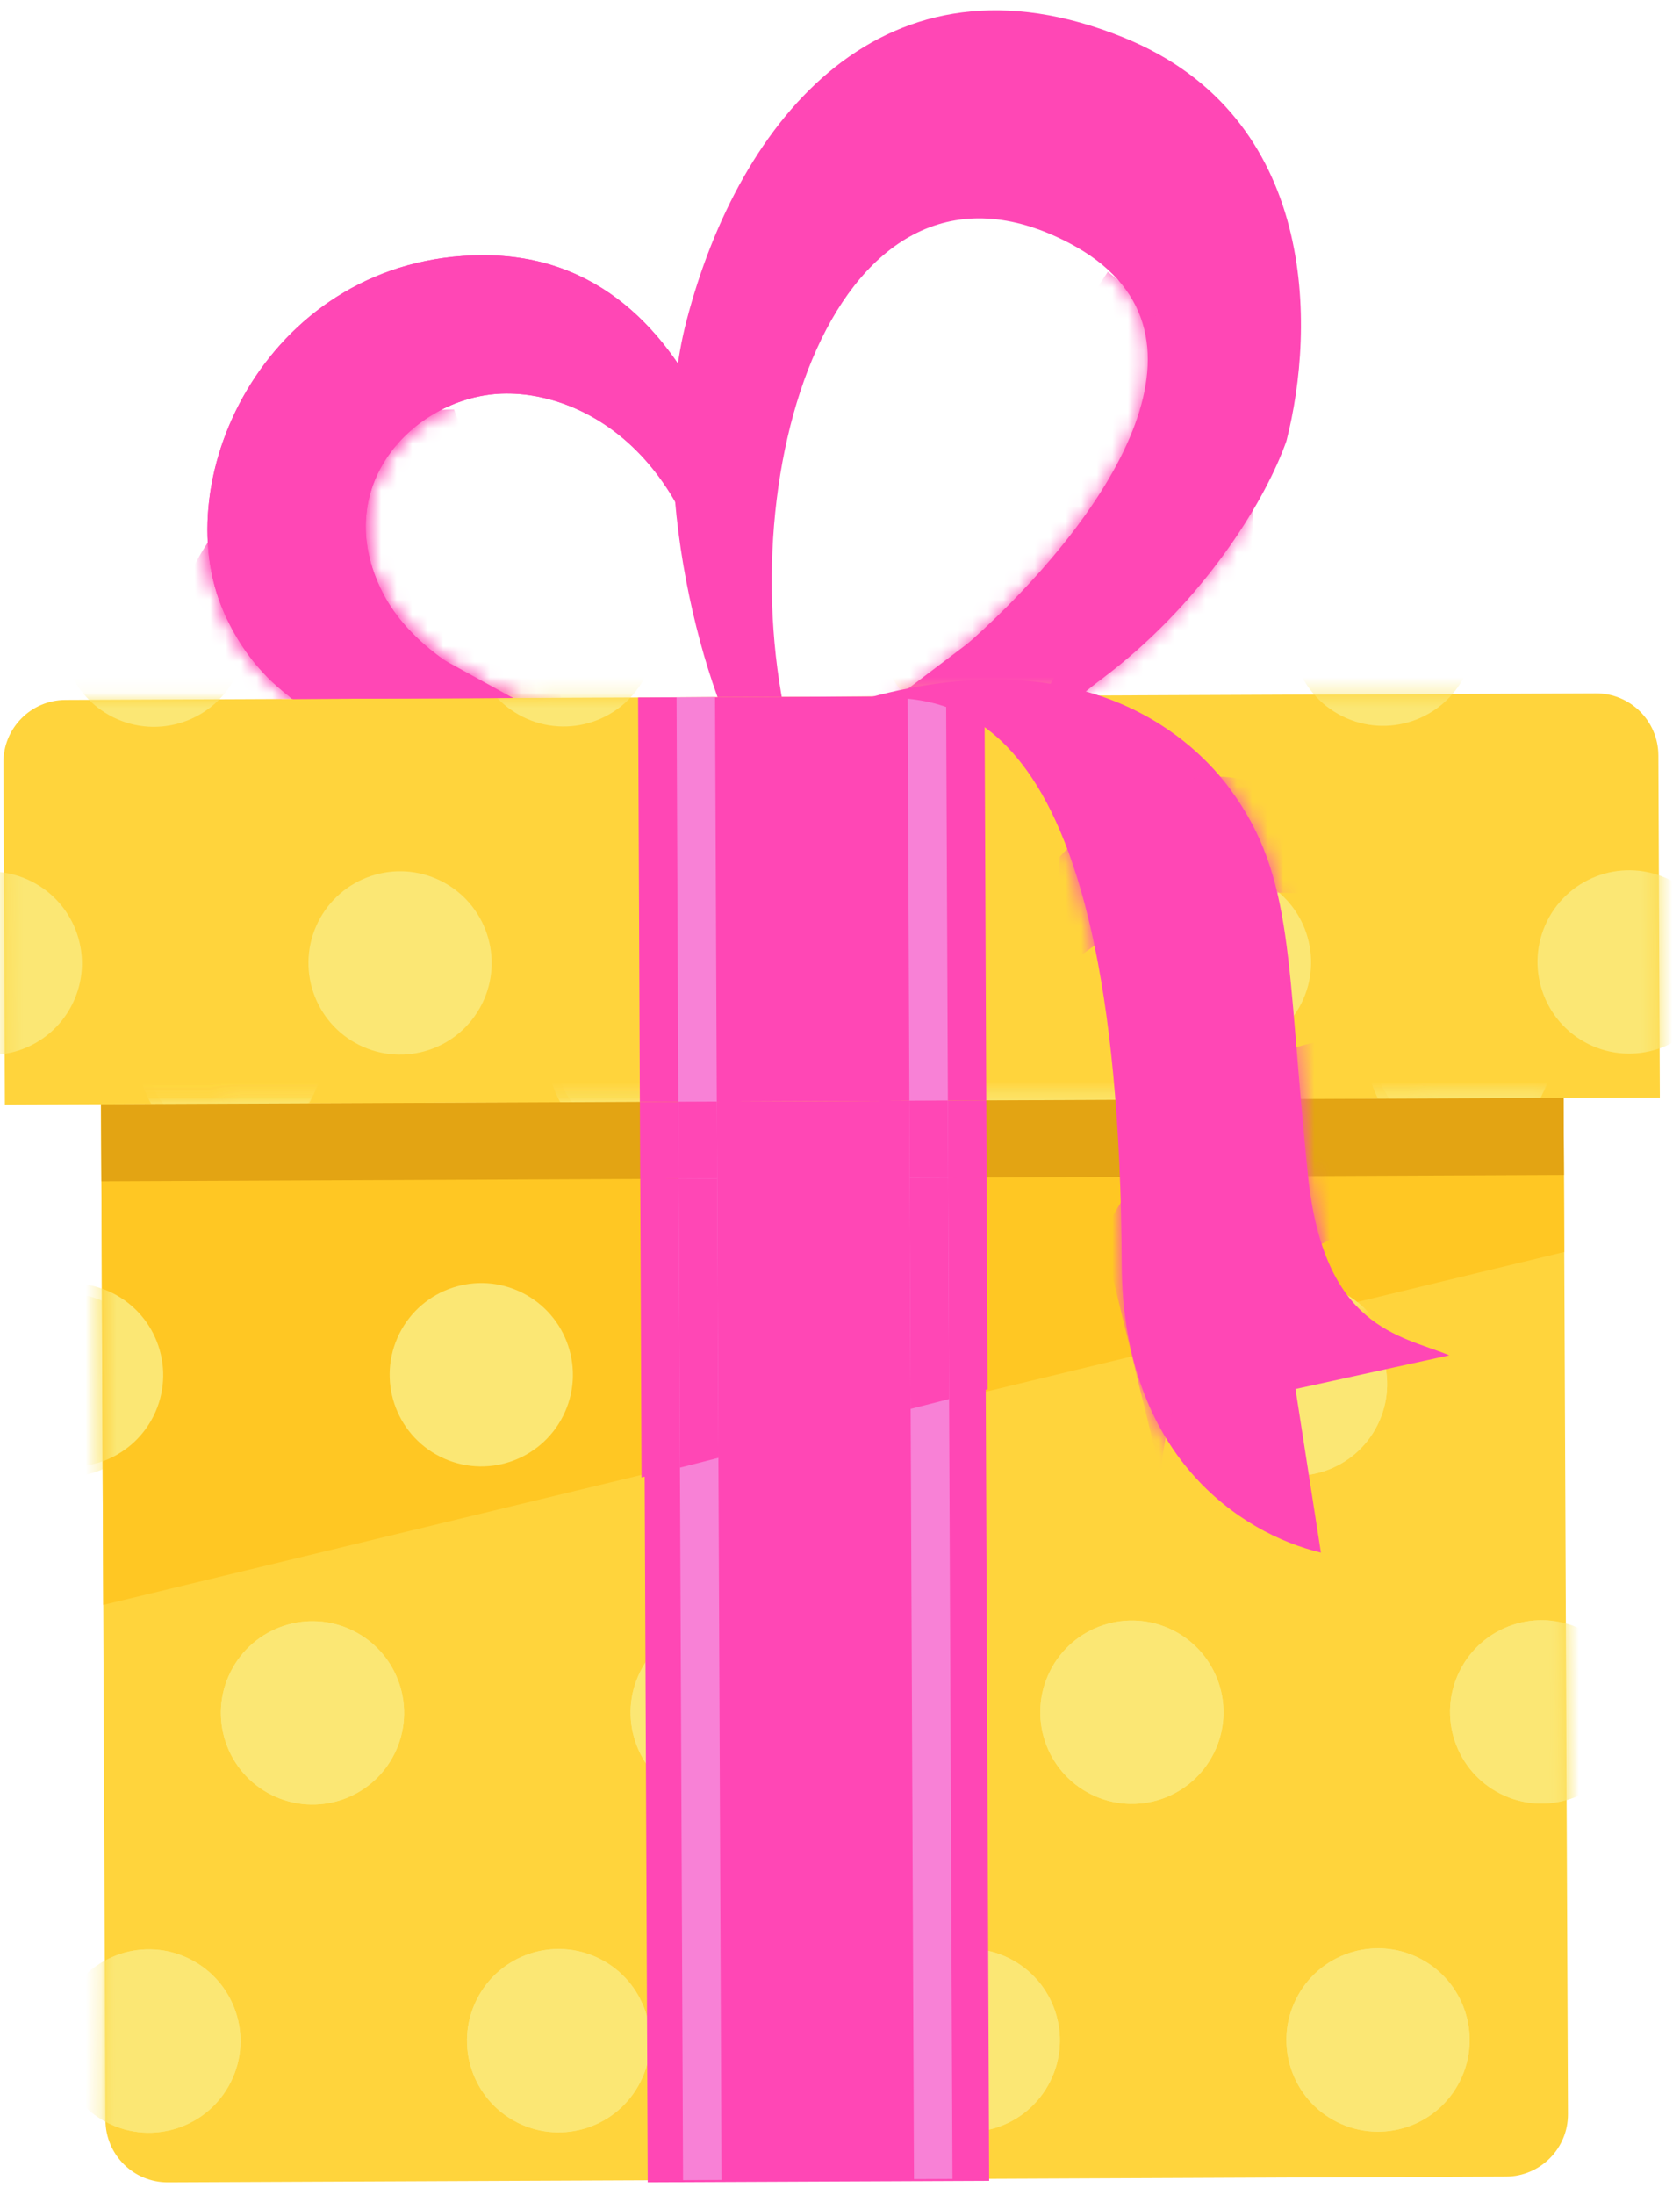 <svg width="108" height="141" viewBox="0 0 108 141" fill="none" xmlns="http://www.w3.org/2000/svg">
<path fill-rule="evenodd" clip-rule="evenodd" d="M48.465 49.722C45.336 45.072 41.426 30.978 44.139 20.584C47.53 7.592 56.889 -3.821 72.246 2.415C84.778 7.504 84.561 21.085 82.7 28.326C80.096 35.704 68.267 52.07 48.465 49.722ZM50.935 47.856C46.432 30.918 53.684 7.73 68.734 15.614C79.273 21.136 71.283 32.923 63.274 40.38C55.265 47.838 50.935 47.856 50.935 47.856Z" fill="#FF47B5"/>
<mask id="mask0_64_3662" style="mask-type:alpha" maskUnits="userSpaceOnUse" x="43" y="1" width="41" height="49">
<path fill-rule="evenodd" clip-rule="evenodd" d="M48.466 49.722C45.337 45.072 41.427 30.978 44.14 20.584C47.531 7.592 56.21 -1.774 72.247 2.415C85.077 5.766 84.562 21.085 82.701 28.326C80.097 35.704 68.268 52.07 48.466 49.722ZM50.933 47.856C46.429 30.917 53.681 7.73 68.731 15.614C79.271 21.136 71.281 32.923 63.272 40.38C55.263 47.837 50.933 47.856 50.933 47.856Z" fill="#928BF4"/>
</mask>
<g mask="url(#mask0_64_3662)">
<path d="M67.528 23.042L52.156 44.139L69.502 50.25C73.194 45.904 77.514 43.659 79.961 37.215C82.407 30.771 76.801 21.765 71.216 17.459L67.528 23.042Z" fill="#FF47B5"/>
</g>
<path d="M62.655 41.001L57.722 44.734L69.475 44.683L72.558 42.195L62.655 41.001Z" fill="#FF47B5"/>
<path fill-rule="evenodd" clip-rule="evenodd" d="M49.688 45.387C49.23 35.675 45.851 16.331 31.006 16.396C17.362 16.455 10.547 30.642 14.404 39.354C17.733 46.874 25.224 48.128 33.341 49.486C35.886 49.912 38.493 50.348 41.052 50.991C43.416 51.585 44.603 50.157 45.949 48.537C46.123 48.328 46.3 48.115 46.481 47.903C46.504 47.904 46.525 47.906 46.547 47.907C46.548 47.879 46.549 47.852 46.55 47.825C47.383 46.863 48.339 45.927 49.688 45.387ZM46.55 47.825C47.037 29.556 37.467 24.936 32.002 25.301C26.527 25.667 21.174 31.284 24.584 38.037C27.981 44.768 39.906 47.584 46.481 47.903C46.504 47.877 46.527 47.851 46.55 47.825Z" fill="#FF47B5"/>
<path fill-rule="evenodd" clip-rule="evenodd" d="M49.685 45.387C49.228 35.675 45.848 16.331 31.003 16.396C17.359 16.455 10.544 30.642 14.401 39.354C17.73 46.874 25.221 48.128 33.338 49.486C35.883 49.912 38.49 50.348 41.049 50.991C43.413 51.585 44.6 50.157 45.946 48.537C46.12 48.327 46.297 48.114 46.48 47.902C46.5 47.903 46.521 47.904 46.541 47.905C46.542 47.879 46.543 47.854 46.543 47.828C47.378 46.866 48.335 45.928 49.685 45.387ZM46.543 47.828C47.033 29.557 37.462 24.935 31.996 25.301C26.523 25.667 21.17 31.284 24.579 38.036C27.977 44.768 39.906 47.584 46.48 47.902C46.501 47.877 46.522 47.853 46.543 47.828Z" fill="#FF47B5"/>
<path d="M6.497 70.935L100.516 70.528L100.798 135.805C100.808 138.014 99.025 139.812 96.816 139.822L10.797 140.194C8.588 140.204 6.789 138.421 6.78 136.211L6.497 70.935Z" fill="#FFD43C"/>
<mask id="mask1_64_3662" style="mask-type:alpha" maskUnits="userSpaceOnUse" x="13" y="16" width="37" height="36">
<path fill-rule="evenodd" clip-rule="evenodd" d="M49.685 45.387C49.228 35.675 45.848 16.331 31.003 16.396C17.36 16.455 10.545 30.642 14.402 39.354C17.73 46.874 25.221 48.128 33.338 49.486C35.883 49.912 38.49 50.348 41.05 50.991C43.414 51.585 44.6 50.157 45.947 48.537C46.121 48.327 46.298 48.114 46.48 47.902C46.501 47.903 46.521 47.904 46.542 47.905C46.542 47.879 46.543 47.854 46.544 47.828C47.379 46.866 48.335 45.928 49.685 45.387ZM46.544 47.828C47.033 29.557 37.463 24.935 31.997 25.301C26.523 25.667 21.171 31.284 24.579 38.036C27.977 44.768 39.906 47.584 46.48 47.902C46.501 47.877 46.523 47.853 46.544 47.828Z" fill="#928BF4"/>
<path fill-rule="evenodd" clip-rule="evenodd" d="M49.685 45.387C49.228 35.675 45.848 16.331 31.003 16.396C17.36 16.455 10.545 30.642 14.402 39.354C17.73 46.874 25.221 48.128 33.338 49.486C35.883 49.912 38.49 50.348 41.05 50.991C43.414 51.585 44.6 50.157 45.947 48.537C46.121 48.327 46.298 48.114 46.48 47.902C46.501 47.903 46.521 47.904 46.542 47.905C46.542 47.879 46.543 47.854 46.544 47.828C47.379 46.866 48.335 45.928 49.685 45.387ZM46.544 47.828C47.033 29.557 37.463 24.935 31.997 25.301C26.523 25.667 21.171 31.284 24.579 38.036C27.977 44.768 39.906 47.584 46.48 47.902C46.501 47.877 46.523 47.853 46.544 47.828Z" fill="#928BF4"/>
</mask>
<g mask="url(#mask1_64_3662)">
<path d="M36.072 44.828L18.133 44.906C14.427 46.159 7.995 46.434 11.915 37.51C15.836 28.585 25.064 26.318 29.188 26.3L36.072 44.828Z" fill="#FF47B5"/>
</g>
<path d="M0.219 48.983C0.21 46.774 1.993 44.975 4.202 44.965L102.591 44.54C104.8 44.53 106.599 46.313 106.609 48.523L106.704 70.501L0.314 70.962L0.219 48.983Z" fill="#FFD43C"/>
<mask id="mask2_64_3662" style="mask-type:alpha" maskUnits="userSpaceOnUse" x="6" y="70" width="95" height="71">
<path d="M7.731 70.929L99.275 70.533L100.812 139.805L6.794 140.211L7.731 70.929Z" fill="#FFD43C"/>
</mask>
<g mask="url(#mask2_64_3662)">
<circle cx="9.57" cy="131.114" r="5.889" transform="rotate(26.518 9.57 131.114)" fill="#FBE774"/>
<circle cx="14.785" cy="67.899" r="5.889" transform="rotate(26.518 14.785 67.899)" fill="#FBE774"/>
<circle cx="83.283" cy="88.912" r="5.889" transform="rotate(26.518 83.283 88.912)" fill="#FBE774"/>
<circle cx="56.944" cy="88.934" r="5.889" transform="rotate(26.518 56.944 88.934)" fill="#FBE774"/>
<circle cx="67.463" cy="67.855" r="5.889" transform="rotate(26.518 67.463 67.855)" fill="#FBE774"/>
<circle cx="62.247" cy="131.07" r="5.889" transform="rotate(26.518 62.247 131.07)" fill="#FBE774"/>
<circle cx="35.91" cy="131.092" r="5.889" transform="rotate(26.518 35.91 131.092)" fill="#FBE774"/>
<circle cx="4.266" cy="88.978" r="5.889" transform="rotate(26.518 4.266 88.978)" fill="#FBE774"/>
<circle cx="72.764" cy="109.992" r="5.889" transform="rotate(26.518 72.764 109.992)" fill="#FBE774"/>
<circle cx="46.427" cy="110.013" r="5.889" transform="rotate(26.518 46.427 110.013)" fill="#FBE774"/>
<circle cx="30.608" cy="88.956" r="5.889" transform="rotate(26.518 30.608 88.956)" fill="#FBE774"/>
<circle cx="99.106" cy="109.97" r="5.889" transform="rotate(26.518 99.106 109.97)" fill="#FBE774"/>
<circle cx="41.129" cy="67.877" r="5.889" transform="rotate(26.518 41.129 67.877)" fill="#FBE774"/>
<circle cx="93.802" cy="67.834" r="5.889" transform="rotate(26.518 93.802 67.834)" fill="#FBE774"/>
<circle cx="20.089" cy="110.035" r="5.889" transform="rotate(26.518 20.089 110.035)" fill="#FBE774"/>
<circle cx="88.587" cy="131.049" r="5.889" transform="rotate(26.518 88.587 131.049)" fill="#FBE774"/>
</g>
<mask id="mask3_64_3662" style="mask-type:alpha" maskUnits="userSpaceOnUse" x="6" y="70" width="95" height="71">
<path d="M6.494 70.935L100.512 70.528L100.795 135.805C100.804 138.014 99.021 139.813 96.812 139.822L10.794 140.194C8.584 140.204 6.786 138.421 6.776 136.212L6.494 70.935Z" fill="#FFD43C"/>
</mask>
<g mask="url(#mask3_64_3662)">
<circle cx="9.57" cy="131.114" r="5.889" transform="rotate(26.518 9.57 131.114)" fill="#FBE774"/>
<circle cx="14.785" cy="67.899" r="5.889" transform="rotate(26.518 14.785 67.899)" fill="#FBE774"/>
<circle cx="83.283" cy="88.912" r="5.889" transform="rotate(26.518 83.283 88.912)" fill="#FBE774"/>
<circle cx="56.944" cy="88.934" r="5.889" transform="rotate(26.518 56.944 88.934)" fill="#FBE774"/>
<circle cx="67.463" cy="67.855" r="5.889" transform="rotate(26.518 67.463 67.855)" fill="#FBE774"/>
<circle cx="62.247" cy="131.07" r="5.889" transform="rotate(26.518 62.247 131.07)" fill="#FBE774"/>
<circle cx="35.91" cy="131.092" r="5.889" transform="rotate(26.518 35.91 131.092)" fill="#FBE774"/>
<circle cx="4.266" cy="88.978" r="5.889" transform="rotate(26.518 4.266 88.978)" fill="#FBE774"/>
<circle cx="72.764" cy="109.992" r="5.889" transform="rotate(26.518 72.764 109.992)" fill="#FBE774"/>
<circle cx="46.427" cy="110.013" r="5.889" transform="rotate(26.518 46.427 110.013)" fill="#FBE774"/>
<circle cx="30.608" cy="88.956" r="5.889" transform="rotate(26.518 30.608 88.956)" fill="#FBE774"/>
<circle cx="99.106" cy="109.97" r="5.889" transform="rotate(26.518 99.106 109.97)" fill="#FBE774"/>
<circle cx="41.129" cy="67.877" r="5.889" transform="rotate(26.518 41.129 67.877)" fill="#FBE774"/>
<circle cx="93.802" cy="67.834" r="5.889" transform="rotate(26.518 93.802 67.834)" fill="#FBE774"/>
<circle cx="20.089" cy="110.035" r="5.889" transform="rotate(26.518 20.089 110.035)" fill="#FBE774"/>
<circle cx="88.587" cy="131.049" r="5.889" transform="rotate(26.518 88.587 131.049)" fill="#FBE774"/>
</g>
<mask id="mask4_64_3662" style="mask-type:alpha" maskUnits="userSpaceOnUse" x="0" y="44" width="107" height="27">
<path d="M0.202 44.983L106.591 44.523L106.704 70.501L0.314 70.962L0.202 44.983Z" fill="#FFD43C"/>
</mask>
<g mask="url(#mask4_64_3662)">
<circle cx="-0.622" cy="61.881" r="5.889" transform="rotate(26.518 -0.622 61.881)" fill="#FBE774"/>
<circle cx="52.054" cy="61.837" r="5.889" transform="rotate(26.518 52.054 61.837)" fill="#FBE774"/>
<circle cx="25.718" cy="61.859" r="5.889" transform="rotate(26.518 25.718 61.859)" fill="#FBE774"/>
<circle cx="62.571" cy="40.758" r="5.889" transform="rotate(26.518 62.571 40.758)" fill="#FBE774"/>
<circle cx="36.235" cy="40.78" r="5.889" transform="rotate(26.518 36.235 40.78)" fill="#FBE774"/>
<circle cx="104.729" cy="61.794" r="5.889" transform="rotate(26.518 104.729 61.794)" fill="#FBE774"/>
<circle cx="88.913" cy="40.737" r="5.889" transform="rotate(26.518 88.913 40.737)" fill="#FBE774"/>
<circle cx="9.896" cy="40.802" r="5.889" transform="rotate(26.518 9.896 40.802)" fill="#FBE774"/>
<circle cx="78.394" cy="61.816" r="5.889" transform="rotate(26.518 78.394 61.816)" fill="#FBE774"/>
</g>
<path d="M16.894 43.055L18.758 44.903L32.985 44.841L27.405 41.772L16.894 43.055Z" fill="#FF47B5"/>
<path d="M6.497 70.935L100.516 70.528L100.559 80.425L6.637 103.099L6.497 70.935Z" fill="#FFC723"/>
<mask id="mask5_64_3662" style="mask-type:alpha" maskUnits="userSpaceOnUse" x="6" y="70" width="95" height="34">
<path d="M6.494 70.935L100.512 70.528L100.558 81.043L6.633 103.099L6.494 70.935Z" fill="#FFC723"/>
</mask>
<g mask="url(#mask5_64_3662)">
<circle cx="99.431" cy="109.326" r="5.889" transform="rotate(26.518 99.431 109.326)" fill="#FBE774"/>
<circle cx="30.939" cy="88.312" r="5.889" transform="rotate(26.518 30.939 88.312)" fill="#FBE774"/>
<circle cx="4.601" cy="88.334" r="5.889" transform="rotate(26.518 4.601 88.334)" fill="#FBE774"/>
<circle cx="15.12" cy="67.255" r="5.889" transform="rotate(26.518 15.12 67.255)" fill="#FBE774"/>
<circle cx="73.099" cy="109.348" r="5.889" transform="rotate(26.518 73.099 109.348)" fill="#FBE774"/>
<circle cx="83.617" cy="88.269" r="5.889" transform="rotate(26.518 83.617 88.269)" fill="#FBE774"/>
<circle cx="20.42" cy="109.391" r="5.889" transform="rotate(26.518 20.42 109.391)" fill="#FBE774"/>
<circle cx="94.135" cy="67.189" r="5.889" transform="rotate(26.518 94.135 67.189)" fill="#FBE774"/>
<circle cx="46.762" cy="109.369" r="5.889" transform="rotate(26.518 46.762 109.369)" fill="#FBE774"/>
<circle cx="57.277" cy="88.29" r="5.889" transform="rotate(26.518 57.277 88.29)" fill="#FBE774"/>
<circle cx="41.458" cy="67.233" r="5.889" transform="rotate(26.518 41.458 67.233)" fill="#FBE774"/>
<circle cx="67.796" cy="67.212" r="5.889" transform="rotate(26.518 67.796 67.212)" fill="#FBE774"/>
</g>
<rect x="41.339" y="70.914" width="21.95" height="69.278" transform="rotate(-0.248 41.339 70.914)" fill="#FF47B5"/>
<rect x="6.497" y="70.935" width="37.113" height="4.948" transform="rotate(-0.248 6.497 70.935)" fill="#E3A413"/>
<path d="M60.931 70.699L100.517 70.528L100.539 75.476L60.952 75.647L60.931 70.699Z" fill="#E3A413"/>
<rect x="41.134" y="70.785" width="22.269" height="4.949" transform="rotate(-0.248 41.134 70.785)" fill="#FF47B5"/>
<rect x="41.021" y="44.806" width="22.269" height="25.981" transform="rotate(-0.248 41.021 44.806)" fill="#FF47B5"/>
<path d="M41.158 75.734L63.427 75.637L63.486 89.246L41.241 94.91L41.158 75.734Z" fill="#FF47B5"/>
<rect x="43.61" y="70.774" width="2.474" height="69.278" transform="rotate(-0.248 43.61 70.774)" fill="#F881D6"/>
<rect x="43.493" y="44.795" width="2.474" height="25.981" transform="rotate(-0.248 43.493 44.795)" fill="#F881D6"/>
<rect x="58.456" y="70.71" width="2.474" height="69.278" transform="rotate(-0.248 58.456 70.71)" fill="#F881D6"/>
<rect x="58.348" y="44.732" width="2.474" height="25.981" transform="rotate(-0.248 58.348 44.732)" fill="#F881D6"/>
<path d="M43.631 75.723L46.105 75.712L46.183 93.651L43.711 94.28L43.631 75.723Z" fill="#FF47B5"/>
<path d="M58.477 75.659L60.951 75.648L61.013 89.875L58.541 90.505L58.477 75.659Z" fill="#FF47B5"/>
<rect x="43.61" y="70.774" width="2.474" height="4.948" transform="rotate(-0.248 43.61 70.774)" fill="#FF47B5"/>
<rect x="58.456" y="70.71" width="2.474" height="4.948" transform="rotate(-0.248 58.456 70.71)" fill="#FF47B5"/>
<path d="M72.112 81.237C71.952 44.139 60.639 44.792 55.872 44.812C70.082 40.969 76.852 47.662 79.082 50.694C83.261 56.376 82.669 61.789 84.076 75.455C85.097 85.364 89.986 85.756 93.168 87.064L83.281 89.23L84.915 99.738C79.778 98.521 72.165 93.537 72.112 81.237Z" fill="#FF47B5"/>
<mask id="mask6_64_3662" style="mask-type:alpha" maskUnits="userSpaceOnUse" x="55" y="43" width="39" height="57">
<path d="M72.112 81.237C71.952 44.139 60.639 44.792 55.872 44.812C70.082 40.969 76.852 47.662 79.082 50.694C83.261 56.376 82.669 61.789 84.076 75.455C85.097 85.364 89.986 85.756 93.168 87.064L83.281 89.23L84.915 99.738C79.778 98.521 72.165 93.537 72.112 81.237Z" fill="#928BF4"/>
</mask>
<g mask="url(#mask6_64_3662)">
<path d="M87.926 58.145C91.258 59.215 88.45 52.466 82.371 51.164C82.371 51.164 79.805 49.041 75.514 50.262C71.224 51.484 68.133 55.039 68.133 55.039L67.442 63.263C73.434 56.741 83.214 56.633 87.926 58.145Z" fill="#FF47B5"/>
<path d="M93.071 78.197C96.292 79.231 94.198 70.774 88.252 69.73C88.252 69.73 93.635 65.609 85.036 66.884C76.436 68.158 70.862 79.317 70.862 79.317L74.64 94.766C75.172 83.01 88.516 76.734 93.071 78.197Z" fill="#FF47B5"/>
</g>
</svg>
